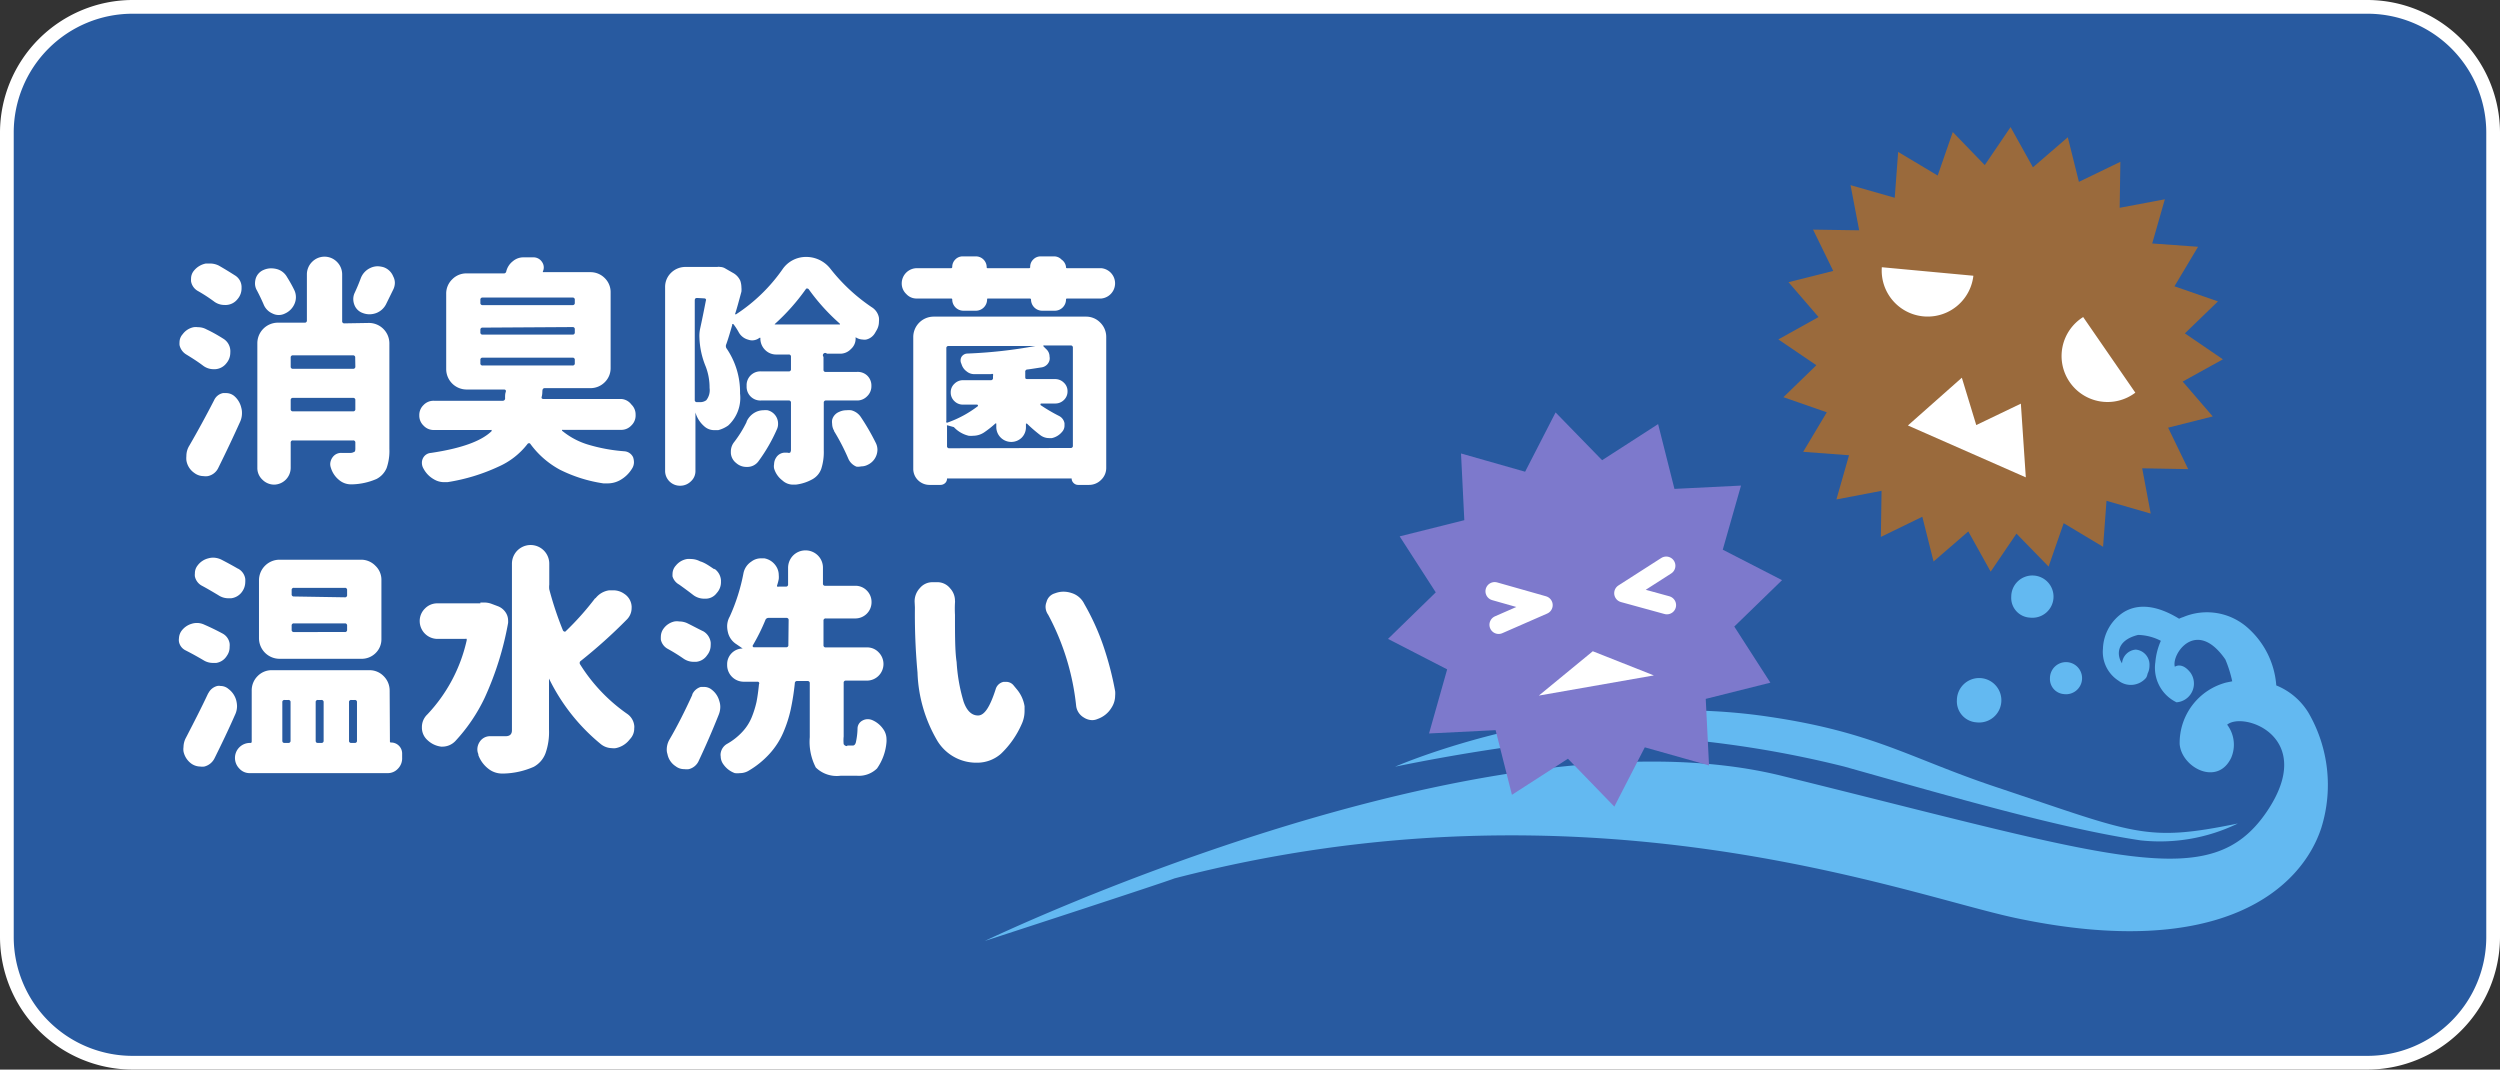 <svg xmlns="http://www.w3.org/2000/svg" viewBox="0 0 182.15 77.93"><rect x="0" y="0" width="182.15" height="77.93" fill="#333333" stroke="none"/><defs><style>.cls-1{fill:#285aa0;}.cls-2{fill:#fff;}.cls-3{fill:#9a6a3c;}.cls-4{fill:#63b9f1;}.cls-5{fill:#7d79cc;}.cls-6{fill:none;stroke:#fff;stroke-linecap:round;stroke-linejoin:round;stroke-width:1.34px;}</style></defs><title>course-img1</title><g id="レイヤー_2" data-name="レイヤー 2"><g id="レイヤー_2-2" data-name="レイヤー 2"><rect class="cls-1" x="0.5" y="0.5" width="181.15" height="76.93" rx="9.15"/><path class="cls-2" d="M172.5,1a8.66,8.66,0,0,1,8.65,8.65V68.28a8.66,8.66,0,0,1-8.65,8.65H9.65A8.66,8.66,0,0,1,1,68.28V9.65A8.66,8.66,0,0,1,9.65,1H172.5m0-1H9.65A9.68,9.68,0,0,0,0,9.65V68.28a9.68,9.68,0,0,0,9.65,9.65H172.5a9.68,9.68,0,0,0,9.65-9.65V9.65A9.68,9.68,0,0,0,172.5,0Z"/><path class="cls-2" d="M16.29,24.69a1.07,1.07,0,0,1,.49.82,1.1,1.1,0,0,1,0,.18,1.18,1.18,0,0,1-.28.77,1.11,1.11,0,0,1-.82.44h-.12a1.27,1.27,0,0,1-.78-.27c-.37-.28-.78-.54-1.22-.81a1.06,1.06,0,0,1-.48-.68,1.49,1.49,0,0,1,0-.21.87.87,0,0,1,.23-.58,1.3,1.3,0,0,1,.8-.51,1.1,1.1,0,0,1,.31,0,1.28,1.28,0,0,1,.63.16C15.5,24.21,15.91,24.45,16.29,24.69Zm-.38,9.39a1.08,1.08,0,0,1-.77.61,1.1,1.1,0,0,1-.31,0,1.13,1.13,0,0,1-.67-.23,1.36,1.36,0,0,1-.58-.92,1.63,1.63,0,0,1,0-.31,1.43,1.43,0,0,1,.22-.77q.92-1.59,1.8-3.3a.91.91,0,0,1,.65-.52h.2a.94.94,0,0,1,.6.2,1.59,1.59,0,0,1,.53.87,1.28,1.28,0,0,1,.05.38,1.51,1.51,0,0,1-.13.63C17,31.83,16.48,32.93,15.91,34.08Zm-1.53-12.9a1,1,0,0,1-.46-.68,1.28,1.28,0,0,1,0-.19.91.91,0,0,1,.22-.6A1.48,1.48,0,0,1,15,19.2l.29,0a1.44,1.44,0,0,1,.65.15c.42.24.81.48,1.17.71a1,1,0,0,1,.49.82V21a1.19,1.19,0,0,1-.29.79,1.11,1.11,0,0,1-.82.43h-.12a1.27,1.27,0,0,1-.81-.28A11.69,11.69,0,0,0,14.38,21.18Zm7.06-.05a1.2,1.2,0,0,1,.12.52,1.22,1.22,0,0,1-.09.46,1.35,1.35,0,0,1-.7.73,1,1,0,0,1-.92,0,1.21,1.21,0,0,1-.65-.68c-.14-.32-.3-.66-.48-1a1,1,0,0,1-.14-.51,1.41,1.41,0,0,1,.05-.35,1,1,0,0,1,.57-.63,1.38,1.38,0,0,1,.56-.12,1.74,1.74,0,0,1,.39.05,1.21,1.21,0,0,1,.76.58C21.11,20.5,21.29,20.82,21.44,21.13Zm5.44,2.4A1.49,1.49,0,0,1,28.37,25v7.7a3.78,3.78,0,0,1-.2,1.4,1.59,1.59,0,0,1-.74.8,4.76,4.76,0,0,1-1.78.39h-.08a1.34,1.34,0,0,1-.88-.33,1.81,1.81,0,0,1-.58-.87.86.86,0,0,1-.05-.27.88.88,0,0,1,.17-.5A.76.76,0,0,1,24.9,33h.63a.52.52,0,0,0,.28-.08c.06,0,.08-.12.08-.23v-.43a.15.15,0,0,0-.17-.17H21.35a.15.15,0,0,0-.17.17v1.82A1.23,1.23,0,0,1,20,35.31a1.21,1.21,0,0,1-.88-.36,1.16,1.16,0,0,1-.37-.87V25a1.5,1.5,0,0,1,1.49-1.49h1.95a.15.15,0,0,0,.17-.17V20a1.28,1.28,0,0,1,.38-.92,1.27,1.27,0,0,1,1.81,0,1.28,1.28,0,0,1,.38.92v3.39a.15.15,0,0,0,.17.17Zm-1,2.53a.15.15,0,0,0-.17-.17H21.35a.15.15,0,0,0-.17.17v.64a.15.15,0,0,0,.17.17h4.37a.15.15,0,0,0,.17-.17ZM21.18,29.8a.15.15,0,0,0,.17.17h4.37a.15.15,0,0,0,.17-.17v-.64a.15.15,0,0,0-.17-.17H21.35a.15.15,0,0,0-.17.17Zm5.1-9.51a1.34,1.34,0,0,1,.67-.75,1.26,1.26,0,0,1,.57-.14,1.75,1.75,0,0,1,.43.07,1.16,1.16,0,0,1,.7.67,1,1,0,0,1,.12.46,1.11,1.11,0,0,1-.12.5l-.53,1.08a1.33,1.33,0,0,1-.71.63,1.46,1.46,0,0,1-.49.09,1.36,1.36,0,0,1-.48-.09,1,1,0,0,1-.62-.6,1.19,1.19,0,0,1-.08-.41,1.06,1.06,0,0,1,.1-.46C26,21,26.15,20.64,26.28,20.29Z"/><path class="cls-2" d="M46,29.47a1,1,0,0,1,.31.75A1,1,0,0,1,46,31a1,1,0,0,1-.75.32H41a.05.05,0,0,0-.05,0s0,.05,0,.06a5.44,5.44,0,0,0,1.85,1,12.31,12.31,0,0,0,2.69.5.76.76,0,0,1,.64.44,1.23,1.23,0,0,1,.06.36.85.85,0,0,1-.12.43,2.38,2.38,0,0,1-.92.89,1.87,1.87,0,0,1-.87.22h-.31a10.43,10.43,0,0,1-3.18-1,6.46,6.46,0,0,1-2.15-1.88.11.11,0,0,0-.09-.05.16.16,0,0,0-.11.05A5.44,5.44,0,0,1,36.32,34a13.84,13.84,0,0,1-3.72,1.13l-.25,0a1.43,1.43,0,0,1-.74-.21,1.92,1.92,0,0,1-.75-.77.82.82,0,0,1-.12-.43.73.73,0,0,1,.08-.34A.7.7,0,0,1,31.4,33q3.3-.49,4.42-1.59s0-.05,0-.08a.07.07,0,0,0-.06,0H31.61a1,1,0,0,1-.75-.32,1,1,0,0,1-.31-.75,1,1,0,0,1,.31-.75,1,1,0,0,1,.75-.31h5A.17.17,0,0,0,36.8,29c0-.17,0-.32.05-.44a.21.21,0,0,0,0-.12.14.14,0,0,0-.12-.06H34a1.49,1.49,0,0,1-1.49-1.48V21.41a1.44,1.44,0,0,1,.44-1.06A1.43,1.43,0,0,1,34,19.92h2.7a.17.17,0,0,0,.18-.12,1.34,1.34,0,0,1,.49-.77,1.18,1.18,0,0,1,.77-.28l.09,0,.67,0a.74.74,0,0,1,.6.35.69.69,0,0,1,.12.39.66.66,0,0,1-.06.27.08.08,0,0,0,0,.07s0,0,.06,0H43a1.46,1.46,0,0,1,1.06.43,1.43,1.43,0,0,1,.43,1.06v5.48a1.43,1.43,0,0,1-.43,1.05,1.46,1.46,0,0,1-1.06.43H39.69c-.1,0-.16.06-.17.18s0,.26-.05.44a.16.16,0,0,0,0,.12.17.17,0,0,0,.12.05h5.68A1,1,0,0,1,46,29.47ZM35.17,21.68a.15.15,0,0,0-.17.17v.21a.15.15,0,0,0,.17.17h6.54a.15.15,0,0,0,.17-.17v-.21a.15.15,0,0,0-.17-.17Zm0,2.19A.15.15,0,0,0,35,24v.21a.15.15,0,0,0,.17.17h6.54a.15.15,0,0,0,.17-.17V24a.15.15,0,0,0-.17-.17Zm0,2.19a.15.15,0,0,0-.17.17v.23a.15.15,0,0,0,.17.17h6.54a.15.15,0,0,0,.17-.17v-.23a.15.15,0,0,0-.17-.17Z"/><path class="cls-2" d="M63.18,27.36a1,1,0,0,1,.31.76,1,1,0,0,1-.31.75,1,1,0,0,1-.75.31H60.19a.15.15,0,0,0-.17.17v3.46a4,4,0,0,1-.18,1.34,1.4,1.4,0,0,1-.65.77,3.25,3.25,0,0,1-1.21.39h-.17A1.14,1.14,0,0,1,57,35a1.68,1.68,0,0,1-.6-.87.81.81,0,0,1,0-.31.9.9,0,0,1,.15-.48.76.76,0,0,1,.67-.36h.15a.28.28,0,0,0,.2,0s.06-.09.06-.19V29.35a.15.15,0,0,0-.17-.17h-2a1,1,0,0,1-1.06-1.06,1,1,0,0,1,1.06-1.06h2a.15.15,0,0,0,.17-.17V26a.15.15,0,0,0-.17-.17h-.89a1.13,1.13,0,0,1-.83-.34,1.17,1.17,0,0,1-.34-.83.05.05,0,0,0,0-.05s-.05,0-.06,0a.88.88,0,0,1-.55.19.86.86,0,0,1-.27-.05,1.11,1.11,0,0,1-.69-.53,4.43,4.43,0,0,0-.39-.6.12.12,0,0,0-.09,0,.06.06,0,0,0,0,.06c-.15.52-.29,1-.43,1.39a.33.33,0,0,0,0,.29,5.63,5.63,0,0,1,1,3.31A2.74,2.74,0,0,1,53.06,31a2.24,2.24,0,0,1-.73.34l-.31,0a1.07,1.07,0,0,1-.72-.29,2.08,2.08,0,0,1-.63-1l0,0s0,0,0,0v4.24a1,1,0,0,1-.33.78,1.1,1.1,0,0,1-.79.32,1.08,1.08,0,0,1-1.09-1.1V20.94a1.43,1.43,0,0,1,.43-1.06,1.49,1.49,0,0,1,1.06-.43h2.31a.48.48,0,0,1,.2,0,.75.75,0,0,1,.4.12l.54.31a1.22,1.22,0,0,1,.54.58,1.61,1.61,0,0,1,.08.48,1.63,1.63,0,0,1,0,.31c-.19.7-.33,1.23-.45,1.59a.05.05,0,0,0,0,.06,0,0,0,0,0,.06,0A12.35,12.35,0,0,0,57,19.64a2.07,2.07,0,0,1,1.73-.92,2.23,2.23,0,0,1,1.78.87,13.17,13.17,0,0,0,3,2.79,1.14,1.14,0,0,1,.53.77,1.55,1.55,0,0,1,0,.29,1.23,1.23,0,0,1-.17.62l-.11.19a1,1,0,0,1-.65.49.67.67,0,0,1-.24,0,1,1,0,0,1-.53-.17s0,0,0,0,0,0,0,.07a1,1,0,0,1-.34.79,1.07,1.07,0,0,1-.81.34h-.94A.15.15,0,0,0,60,26v.93a.15.15,0,0,0,.17.17h2.24A1,1,0,0,1,63.18,27.36ZM50.79,21.71c-.12,0-.17.06-.17.18v7.24a.15.15,0,0,0,.17.17H51a.74.74,0,0,0,.46-.14,1.17,1.17,0,0,0,.24-.89,4.27,4.27,0,0,0-.28-1.56,6,6,0,0,1-.46-2.12A2.51,2.51,0,0,1,51,24c.15-.68.29-1.38.43-2.1a.1.1,0,0,0,0-.1.13.13,0,0,0-.11-.06Zm3.61,9a1.42,1.42,0,0,1,.63-.67,1.29,1.29,0,0,1,.59-.15,1.53,1.53,0,0,1,.3,0,1,1,0,0,1,.77,1,.9.9,0,0,1-.08.38,12.12,12.12,0,0,1-1.35,2.34,1,1,0,0,1-.78.41H54.4a1.12,1.12,0,0,1-.77-.29,1,1,0,0,1-.38-.72v-.1a1.1,1.1,0,0,1,.24-.7A8.46,8.46,0,0,0,54.4,30.74Zm2.05-7.13a0,0,0,0,0,0,.06s0,0,.05,0h4.62a.07.07,0,0,0,.07,0s0,0,0-.06a14.77,14.77,0,0,1-2.27-2.51.16.16,0,0,0-.12-.05.09.09,0,0,0-.09.05A15.27,15.27,0,0,1,56.45,23.61Zm4.32,7.8a1,1,0,0,1-.14-.5,1,1,0,0,1,0-.29.85.85,0,0,1,.51-.58,1.24,1.24,0,0,1,.53-.12,2,2,0,0,1,.34,0,1.18,1.18,0,0,1,.72.51,16.59,16.59,0,0,1,1.08,1.87,1.11,1.11,0,0,1,.12.5,1.23,1.23,0,0,1-.74,1.11,1,1,0,0,1-.44.1A1.09,1.09,0,0,1,62.4,34a1.1,1.1,0,0,1-.6-.6A15.49,15.49,0,0,0,60.77,31.41Z"/><path class="cls-2" d="M77.67,19.45c0,.06,0,.09.08.09h2.49a1.11,1.11,0,0,1,0,2.21H77.75a.07.07,0,0,0-.08.08.82.82,0,0,1-.81.81h-.94a.82.82,0,0,1-.8-.81s0-.08-.09-.08H72c-.06,0-.08,0-.08.08a.82.82,0,0,1-.81.81h-.92a.82.82,0,0,1-.81-.81.07.07,0,0,0-.08-.08H66.81a1,1,0,0,1-.78-.33,1.05,1.05,0,0,1-.33-.78,1.11,1.11,0,0,1,1.11-1.1H69.3s.08,0,.08-.09a.76.76,0,0,1,.22-.54.74.74,0,0,1,.53-.23h1a.79.79,0,0,1,.76.77c0,.06,0,.09.08.09h3a.08.08,0,0,0,.09-.09.72.72,0,0,1,.22-.54.74.74,0,0,1,.53-.23h1a.74.74,0,0,1,.53.23A.76.76,0,0,1,77.67,19.45ZM67.75,35.33A1.19,1.19,0,0,1,66.9,35a1.16,1.16,0,0,1-.36-.85V24.56A1.49,1.49,0,0,1,68,23.07H79.16a1.43,1.43,0,0,1,1,.43,1.46,1.46,0,0,1,.44,1.06v9.52a1.19,1.19,0,0,1-.37.88,1.23,1.23,0,0,1-.88.37h-.79a.46.46,0,0,1-.34-.14.45.45,0,0,1-.14-.33,0,0,0,0,0,0,0H69a0,0,0,0,0,0,0,.44.44,0,0,1-.13.33.5.5,0,0,1-.35.14ZM78,32.64a.15.15,0,0,0,.17-.17V25.34a.15.15,0,0,0-.17-.17h-1.9a.08.08,0,0,0-.07,0,.07.07,0,0,0,0,.07l.19.19a.73.73,0,0,1,.25.55.66.66,0,0,1,0,.26.7.7,0,0,1-.6.53c-.34.05-.69.11-1,.15a.16.16,0,0,0-.17.19v.34c0,.12,0,.17.17.17h2a.9.9,0,0,1,.64.26.83.83,0,0,1,.27.63.85.85,0,0,1-.27.64.89.89,0,0,1-.64.25h-1s-.06,0-.06.05,0,0,0,.06a12.14,12.14,0,0,0,1.36.8.74.74,0,0,1,.39.53v.16a.68.68,0,0,1-.19.48,1.33,1.33,0,0,1-.73.44l-.21,0a1.07,1.07,0,0,1-.6-.19,10.54,10.54,0,0,1-1-.86.11.11,0,0,0-.08,0,.05.05,0,0,0,0,0v.26a1.07,1.07,0,0,1-.31.76,1.09,1.09,0,0,1-1.85-.76v-.2s0-.06,0-.07a.06.06,0,0,0-.07,0,7.36,7.36,0,0,1-.81.64,1.45,1.45,0,0,1-.8.25,1.69,1.69,0,0,1-.33,0,2.15,2.15,0,0,1-1.08-.63L69.07,31A.06.06,0,0,0,69,31a.07.07,0,0,0,0,.07v1.42a.15.15,0,0,0,.17.17Zm-2.52-7.43a0,0,0,0,0,0,0,0,0,0,0,0,0,0H69.12a.15.15,0,0,0-.17.17v5.29a.14.14,0,0,0,0,.11.11.11,0,0,0,.11,0,8,8,0,0,0,2.19-1.19.09.09,0,0,0,0-.06.07.07,0,0,0-.07-.05h-1a.87.87,0,0,1-.64-.25.85.85,0,0,1-.27-.64.83.83,0,0,1,.27-.63.88.88,0,0,1,.64-.26h2a.15.15,0,0,0,.17-.17v-.15a.16.16,0,0,0,0-.12.12.12,0,0,0-.13,0c-.53,0-.94,0-1.23,0h0a.86.86,0,0,1-.56-.2,1,1,0,0,1-.38-.55.53.53,0,0,1,0-.5.52.52,0,0,1,.43-.25A34.67,34.67,0,0,0,75.44,25.21Z"/><path class="cls-2" d="M16.18,46.14a1,1,0,0,1,.55.74,1.13,1.13,0,0,1,0,.25,1.07,1.07,0,0,1-.2.65,1.1,1.1,0,0,1-.77.52l-.26,0a1.28,1.28,0,0,1-.68-.2c-.39-.23-.82-.47-1.29-.71a.88.88,0,0,1-.49-.63.82.82,0,0,1,0-.26A1,1,0,0,1,13.2,46a1.41,1.41,0,0,1,.76-.55,1.23,1.23,0,0,1,.39-.06,1.24,1.24,0,0,1,.53.12C15.34,45.71,15.77,45.92,16.18,46.14Zm-1,4.37a1,1,0,0,1,.65-.53.67.67,0,0,1,.24,0,.89.89,0,0,1,.58.22,1.53,1.53,0,0,1,.57.86,1.89,1.89,0,0,1,.05.39,1.46,1.46,0,0,1-.15.64c-.49,1.12-1,2.17-1.49,3.16a1.14,1.14,0,0,1-.74.6,1.06,1.06,0,0,1-.31,0,1.15,1.15,0,0,1-.65-.22,1.46,1.46,0,0,1-.56-.88,1.12,1.12,0,0,1,0-.32,1.47,1.47,0,0,1,.19-.7C14.1,52.68,14.66,51.6,15.17,50.51Zm2.16-9.08a1,1,0,0,1,.53.75,1.94,1.94,0,0,1,0,.24,1.21,1.21,0,0,1-.23.69,1.14,1.14,0,0,1-.8.48l-.22,0a1.31,1.31,0,0,1-.72-.23c-.37-.22-.77-.46-1.22-.7A1,1,0,0,1,14.2,42a.86.86,0,0,1,0-.22.91.91,0,0,1,.19-.57,1.38,1.38,0,0,1,.79-.53,1.34,1.34,0,0,1,.35-.05,1.42,1.42,0,0,1,.59.14Q16.76,41.1,17.33,41.43ZM28.41,54c0,.07,0,.1.1.1a.8.8,0,0,1,.79.79v.31A1.07,1.07,0,0,1,29,56a1,1,0,0,1-.78.33h-10a1,1,0,0,1-.78-.33,1.1,1.1,0,0,1-.32-.78,1.09,1.09,0,0,1,1.1-1.09h0c.08,0,.12,0,.12-.13V50.32a1.46,1.46,0,0,1,.43-1.06,1.43,1.43,0,0,1,1.06-.43h7.12a1.43,1.43,0,0,1,1,.43,1.47,1.47,0,0,1,.44,1.06ZM26.3,40.78a1.44,1.44,0,0,1,1.05.44,1.4,1.4,0,0,1,.44,1.05v4.28a1.4,1.4,0,0,1-.44,1.05A1.44,1.44,0,0,1,26.3,48H20.36a1.5,1.5,0,0,1-1.49-1.49V42.27a1.5,1.5,0,0,1,1.49-1.49ZM20.74,51a.15.15,0,0,0-.17.17v2.79c0,.12.05.17.17.17H21a.15.15,0,0,0,.17-.17V51.12A.15.15,0,0,0,21,51Zm4.38-7.48a.15.15,0,0,0,.17-.17V43a.15.15,0,0,0-.17-.17h-3.7a.15.15,0,0,0-.17.17v.29a.15.15,0,0,0,.17.17Zm0,2.53a.15.15,0,0,0,.17-.17v-.29a.15.15,0,0,0-.17-.17h-3.7a.15.15,0,0,0-.17.17v.29a.15.15,0,0,0,.17.17Zm-1.54,5.12a.15.15,0,0,0-.17-.17h-.24a.15.15,0,0,0-.17.17v2.79c0,.12.05.17.17.17h.24a.15.15,0,0,0,.17-.17Zm2.43,0a.15.15,0,0,0-.17-.17H25.6a.15.15,0,0,0-.17.17v2.79a.15.15,0,0,0,.17.17h.24a.15.15,0,0,0,.17-.17Z"/><path class="cls-2" d="M35,43.9l.29,0a1.52,1.52,0,0,1,.51.09l.48.18a1.19,1.19,0,0,1,.58.48,1.05,1.05,0,0,1,.16.53,1.49,1.49,0,0,1,0,.21,22.73,22.73,0,0,1-1.71,5.46A12.5,12.5,0,0,1,33.17,54a1.3,1.3,0,0,1-.93.4h-.1a1.76,1.76,0,0,1-1-.48,1.21,1.21,0,0,1-.4-.93,1.26,1.26,0,0,1,.4-.94A11.52,11.52,0,0,0,34,46.67a.28.28,0,0,0,0-.12.12.12,0,0,0-.1,0H31.87a1.3,1.3,0,0,1-1.29-1.29,1.26,1.26,0,0,1,.38-.92,1.24,1.24,0,0,1,.91-.38H35Zm8.39-.31a1.52,1.52,0,0,1,1-.58l.28,0a1.38,1.38,0,0,1,.82.26,1.17,1.17,0,0,1,.53.9.74.74,0,0,1,0,.12,1.18,1.18,0,0,1-.36.86,37.39,37.39,0,0,1-3.34,3,.18.18,0,0,0-.05.26A12.4,12.4,0,0,0,45.68,52a1.2,1.2,0,0,1,.53.86.71.71,0,0,1,0,.2,1.1,1.1,0,0,1-.29.77s0,0,0,0l-.06.07a1.68,1.68,0,0,1-1,.61.84.84,0,0,1-.27,0,1.32,1.32,0,0,1-.81-.29A14.21,14.21,0,0,1,40,49.44s0,0,0,0a0,0,0,0,0,0,0v3.72a4.61,4.61,0,0,1-.25,1.71,1.86,1.86,0,0,1-.86,1,5.75,5.75,0,0,1-2.18.49h-.13a1.6,1.6,0,0,1-1-.35,2.24,2.24,0,0,1-.73-1,.19.19,0,0,0,0-.07.83.83,0,0,1-.07-.34,1,1,0,0,1,.17-.55.89.89,0,0,1,.77-.41h1.12c.3,0,.46-.14.46-.43V41.07a1.36,1.36,0,0,1,2.72,0V42.6a1.4,1.4,0,0,0,0,.34,24.53,24.53,0,0,0,1,3,.16.16,0,0,0,.09.07.07.07,0,0,0,.09,0A20.64,20.64,0,0,0,43.36,43.59Z"/><path class="cls-2" d="M51.25,46a1.1,1.1,0,0,1,.53.8,1.49,1.49,0,0,1,0,.21,1.14,1.14,0,0,1-.26.73,1.08,1.08,0,0,1-.8.48h-.18a1.29,1.29,0,0,1-.75-.24,13,13,0,0,0-1.13-.7,1,1,0,0,1-.51-.67,1.94,1.94,0,0,1,0-.24,1,1,0,0,1,.19-.56,1.33,1.33,0,0,1,.8-.53,1.06,1.06,0,0,1,.35,0,1.37,1.37,0,0,1,.59.13C50.51,45.62,50.89,45.83,51.25,46Zm-.81,4.59a1,1,0,0,1,.62-.54l.26,0a.88.88,0,0,1,.55.21,1.53,1.53,0,0,1,.54.82,1.33,1.33,0,0,1,.07.43,1.54,1.54,0,0,1-.12.58c-.45,1.13-.93,2.24-1.44,3.32a1.07,1.07,0,0,1-.73.63,1.35,1.35,0,0,1-.33,0,1,1,0,0,1-.63-.21,1.36,1.36,0,0,1-.6-.89,1,1,0,0,1-.05-.34,1.45,1.45,0,0,1,.2-.72C49.37,52.87,49.92,51.77,50.44,50.63Zm1.61-9.15a1.11,1.11,0,0,1,.48.84v.12a1.16,1.16,0,0,1-.31.81,1,1,0,0,1-.83.41h-.07a1.32,1.32,0,0,1-.84-.29c-.31-.24-.65-.49-1-.74A1,1,0,0,1,49,42a1.41,1.41,0,0,1,0-.18.91.91,0,0,1,.24-.61,1.32,1.32,0,0,1,.82-.48,1.35,1.35,0,0,1,.28,0,1.42,1.42,0,0,1,.67.17C51.37,41,51.73,41.27,52.05,41.48Zm9.68,12.88h.41c.1,0,.18-.08.22-.24a5.1,5.1,0,0,0,.12-1,.66.66,0,0,1,.36-.58.77.77,0,0,1,.38-.1.83.83,0,0,1,.34.07,1.86,1.86,0,0,1,.79.65,1.25,1.25,0,0,1,.24.73,1.49,1.49,0,0,1,0,.21,3.87,3.87,0,0,1-.69,1.93,1.89,1.89,0,0,1-1.47.53H61.25a2.18,2.18,0,0,1-1.81-.6A4.06,4.06,0,0,1,59,53.71V49.79a.15.15,0,0,0-.17-.17H58.1a.16.16,0,0,0-.19.17,18,18,0,0,1-.3,1.91,9.26,9.26,0,0,1-.54,1.67,5.57,5.57,0,0,1-1,1.55,6.48,6.48,0,0,1-1.55,1.25,1.23,1.23,0,0,1-.6.16,1.65,1.65,0,0,1-.38,0,1.72,1.72,0,0,1-.82-.62,1,1,0,0,1-.21-.6.67.67,0,0,1,0-.24.94.94,0,0,1,.48-.68,4.56,4.56,0,0,0,1.09-.86,3.5,3.5,0,0,0,.69-1.07,7.12,7.12,0,0,0,.35-1.12c.07-.36.13-.78.18-1.29a.12.12,0,0,0,0-.13.13.13,0,0,0-.12-.05h-1a1.21,1.21,0,0,1-1.2-1.2v-.09a1.14,1.14,0,0,1,1.13-1.13l0,0s0,0,0,0l-.45-.31a1.4,1.4,0,0,1-.63-.9,1.9,1.9,0,0,1-.05-.4,1.44,1.44,0,0,1,.19-.72,13.94,13.94,0,0,0,1-3.16,1.31,1.31,0,0,1,.57-.84,1.16,1.16,0,0,1,.72-.24h.23a1.29,1.29,0,0,1,.84.55,1.18,1.18,0,0,1,.21.67,1.5,1.5,0,0,1,0,.29,3.89,3.89,0,0,1-.11.43.12.12,0,0,0,0,.12.14.14,0,0,0,.11,0h.51a.15.15,0,0,0,.17-.17V41.38a1.29,1.29,0,0,1,.37-.91,1.28,1.28,0,0,1,1.8,0,1.25,1.25,0,0,1,.37.91v1.13a.15.15,0,0,0,.17.17h2.19a1.15,1.15,0,0,1,.84.35,1.17,1.17,0,0,1,.34.84,1.18,1.18,0,0,1-1.18,1.19H60.17a.15.15,0,0,0-.17.17V47a.15.15,0,0,0,.17.17h3a1.14,1.14,0,0,1,.85.36,1.21,1.21,0,0,1,.35.86,1.21,1.21,0,0,1-1.2,1.2H61.64a.15.15,0,0,0-.17.17v3.9a2.71,2.71,0,0,0,0,.56C61.54,54.32,61.61,54.36,61.73,54.36Zm-4.27-9.13a.15.15,0,0,0-.17-.17H56a.24.24,0,0,0-.24.17,14.18,14.18,0,0,1-.91,1.83.08.08,0,0,0,0,.09.09.09,0,0,0,.08.05h2.34a.15.15,0,0,0,.17-.17Z"/><path class="cls-2" d="M66.64,43.85a1.4,1.4,0,0,1,.38-1,1.18,1.18,0,0,1,.94-.43h.27a1.19,1.19,0,0,1,1,.45,1.32,1.32,0,0,1,.35.9.59.59,0,0,1,0,.14,8.4,8.4,0,0,0,0,.89c0,1.52,0,2.67.12,3.44a12.57,12.57,0,0,0,.51,2.89c.23.65.58,1,1.05,1s.87-.63,1.28-1.9a.76.76,0,0,1,.58-.55h.19a.69.69,0,0,1,.55.27l.24.29a2.52,2.52,0,0,1,.55,1.22c0,.11,0,.22,0,.32a2.29,2.29,0,0,1-.22,1,6.69,6.69,0,0,1-1.5,2.14,2.63,2.63,0,0,1-1.74.65A3.32,3.32,0,0,1,68.31,54,10.45,10.45,0,0,1,66.85,49a46.42,46.42,0,0,1-.19-4.74Zm9.73.94a1,1,0,0,1-.19-.59.94.94,0,0,1,.07-.34.87.87,0,0,1,.61-.63,1.75,1.75,0,0,1,.62-.12,1.89,1.89,0,0,1,.6.1A1.52,1.52,0,0,1,79,44,17.51,17.51,0,0,1,80.37,47a23.28,23.28,0,0,1,.88,3.36,1.82,1.82,0,0,1,0,.32,1.63,1.63,0,0,1-.27.89,1.9,1.9,0,0,1-1,.81h0a1,1,0,0,1-.41.09,1.17,1.17,0,0,1-.6-.19,1.14,1.14,0,0,1-.56-.84A18,18,0,0,0,76.37,44.79Z"/><polygon class="cls-3" points="161.22 30.34 157.97 31.16 159.43 34.18 156.08 34.12 156.7 37.42 153.48 36.49 153.23 39.84 150.36 38.12 149.26 41.28 146.92 38.88 145.04 41.65 143.41 38.72 140.88 40.91 140.06 37.65 137.04 39.12 137.09 35.76 133.8 36.39 134.72 33.17 131.38 32.92 133.1 30.04 129.94 28.94 132.34 26.61 129.57 24.73 132.5 23.1 130.31 20.56 133.57 19.74 132.1 16.73 135.46 16.78 134.83 13.49 138.05 14.41 138.3 11.07 141.18 12.79 142.28 9.62 144.61 12.03 146.49 9.26 148.12 12.19 150.66 10 151.47 13.25 154.49 11.79 154.44 15.14 157.73 14.52 156.81 17.74 160.15 17.98 158.43 20.86 161.6 21.96 159.19 24.29 161.96 26.18 159.03 27.8 161.22 30.34"/><path class="cls-2" d="M151.78,23.1h0a3.35,3.35,0,1,0,3.8,5.51h0Z"/><path class="cls-2" d="M143.78,20.09h0a3.35,3.35,0,0,1-6.67-.62h0Z"/><polygon class="cls-2" points="147.6 34.78 147.24 29.41 143.99 30.97 142.94 27.52 139.01 31 147.6 34.78"/><path class="cls-4" d="M146.88,66.89c15,3.17,20.82-2.19,22.25-6.57a10.48,10.48,0,0,0-.93-8.38,4.89,4.89,0,0,0-2.35-2,6.21,6.21,0,0,0-2.2-4.3,4.46,4.46,0,0,0-4.58-.68,1.88,1.88,0,0,0-.3.12c-1.63-1-3-1.12-4.05-.47a3.3,3.3,0,0,0-1.5,2.66,2.5,2.5,0,0,0,1.14,2.33,1.46,1.46,0,0,0,2-.21.77.77,0,0,0,.11-.3,1.28,1.28,0,0,0,.14-.59,1.1,1.1,0,0,0-1-1.17,1.09,1.09,0,0,0-1,1c-.38-.56-.47-1.66,1.17-2.07a3.81,3.81,0,0,1,1.66.43,4.78,4.78,0,0,0-.4,1.55,2.79,2.79,0,0,0,1.54,2.93A1.37,1.37,0,0,0,159.59,49c-.63-.8-1.13-.42-1.13-.42-.27-.91,1.56-3.6,3.68-.53a8.69,8.69,0,0,1,.5,1.59l-.44.09a4.55,4.55,0,0,0-3.39,4.49c.15,1.71,2.75,3.08,3.75,1a2.41,2.41,0,0,0-.29-2.42c1.21-1,6.57.92,2.88,6.35-4.09,6-10.78,3.43-35.32-2.62C108,51.12,71.75,68.56,71.75,68.56S84.89,64.28,85.57,64C115.6,56.2,138.87,65.2,146.88,66.89Z"/><path class="cls-4" d="M134.36,55.85c8.18,2.3,15.84,4.52,21.61,5.38A13,13,0,0,0,163.05,60c-6.75,1.38-7.39.76-17.6-2.65-6.24-2.08-8.89-4-16.58-5.13-14.12-2.11-27.22,3.64-27.22,3.64a137.4,137.4,0,0,1,15.76-2.3A77.42,77.42,0,0,1,134.36,55.85Z"/><path class="cls-4" d="M144,52.63A1.62,1.62,0,1,0,142.58,51,1.53,1.53,0,0,0,144,52.63Z"/><path class="cls-4" d="M147.9,45a1.54,1.54,0,1,0-1.36-1.53A1.44,1.44,0,0,0,147.9,45Z"/><path class="cls-4" d="M150.36,50.57a1.17,1.17,0,1,0-1-1.16A1.1,1.1,0,0,0,150.36,50.57Z"/><polygon class="cls-5" points="129.84 42.27 126.36 45.65 128.99 49.74 124.28 50.92 124.52 55.77 119.84 54.45 117.62 58.77 114.24 55.28 110.16 57.91 108.97 53.2 104.12 53.44 105.44 48.77 101.13 46.55 104.61 43.16 101.98 39.08 106.69 37.9 106.45 33.04 111.12 34.37 113.34 30.05 116.73 33.53 120.81 30.9 122 35.62 126.85 35.38 125.52 40.05 129.84 42.27"/><polyline class="cls-6" points="108.9 43.08 112.46 44.09 109.19 45.52"/><polyline class="cls-6" points="121.4 41.22 118.28 43.22 121.45 44.09"/><polygon class="cls-2" points="120.5 49.21 116.05 47.45 112.12 50.68 120.5 49.21"/></g></g></svg>